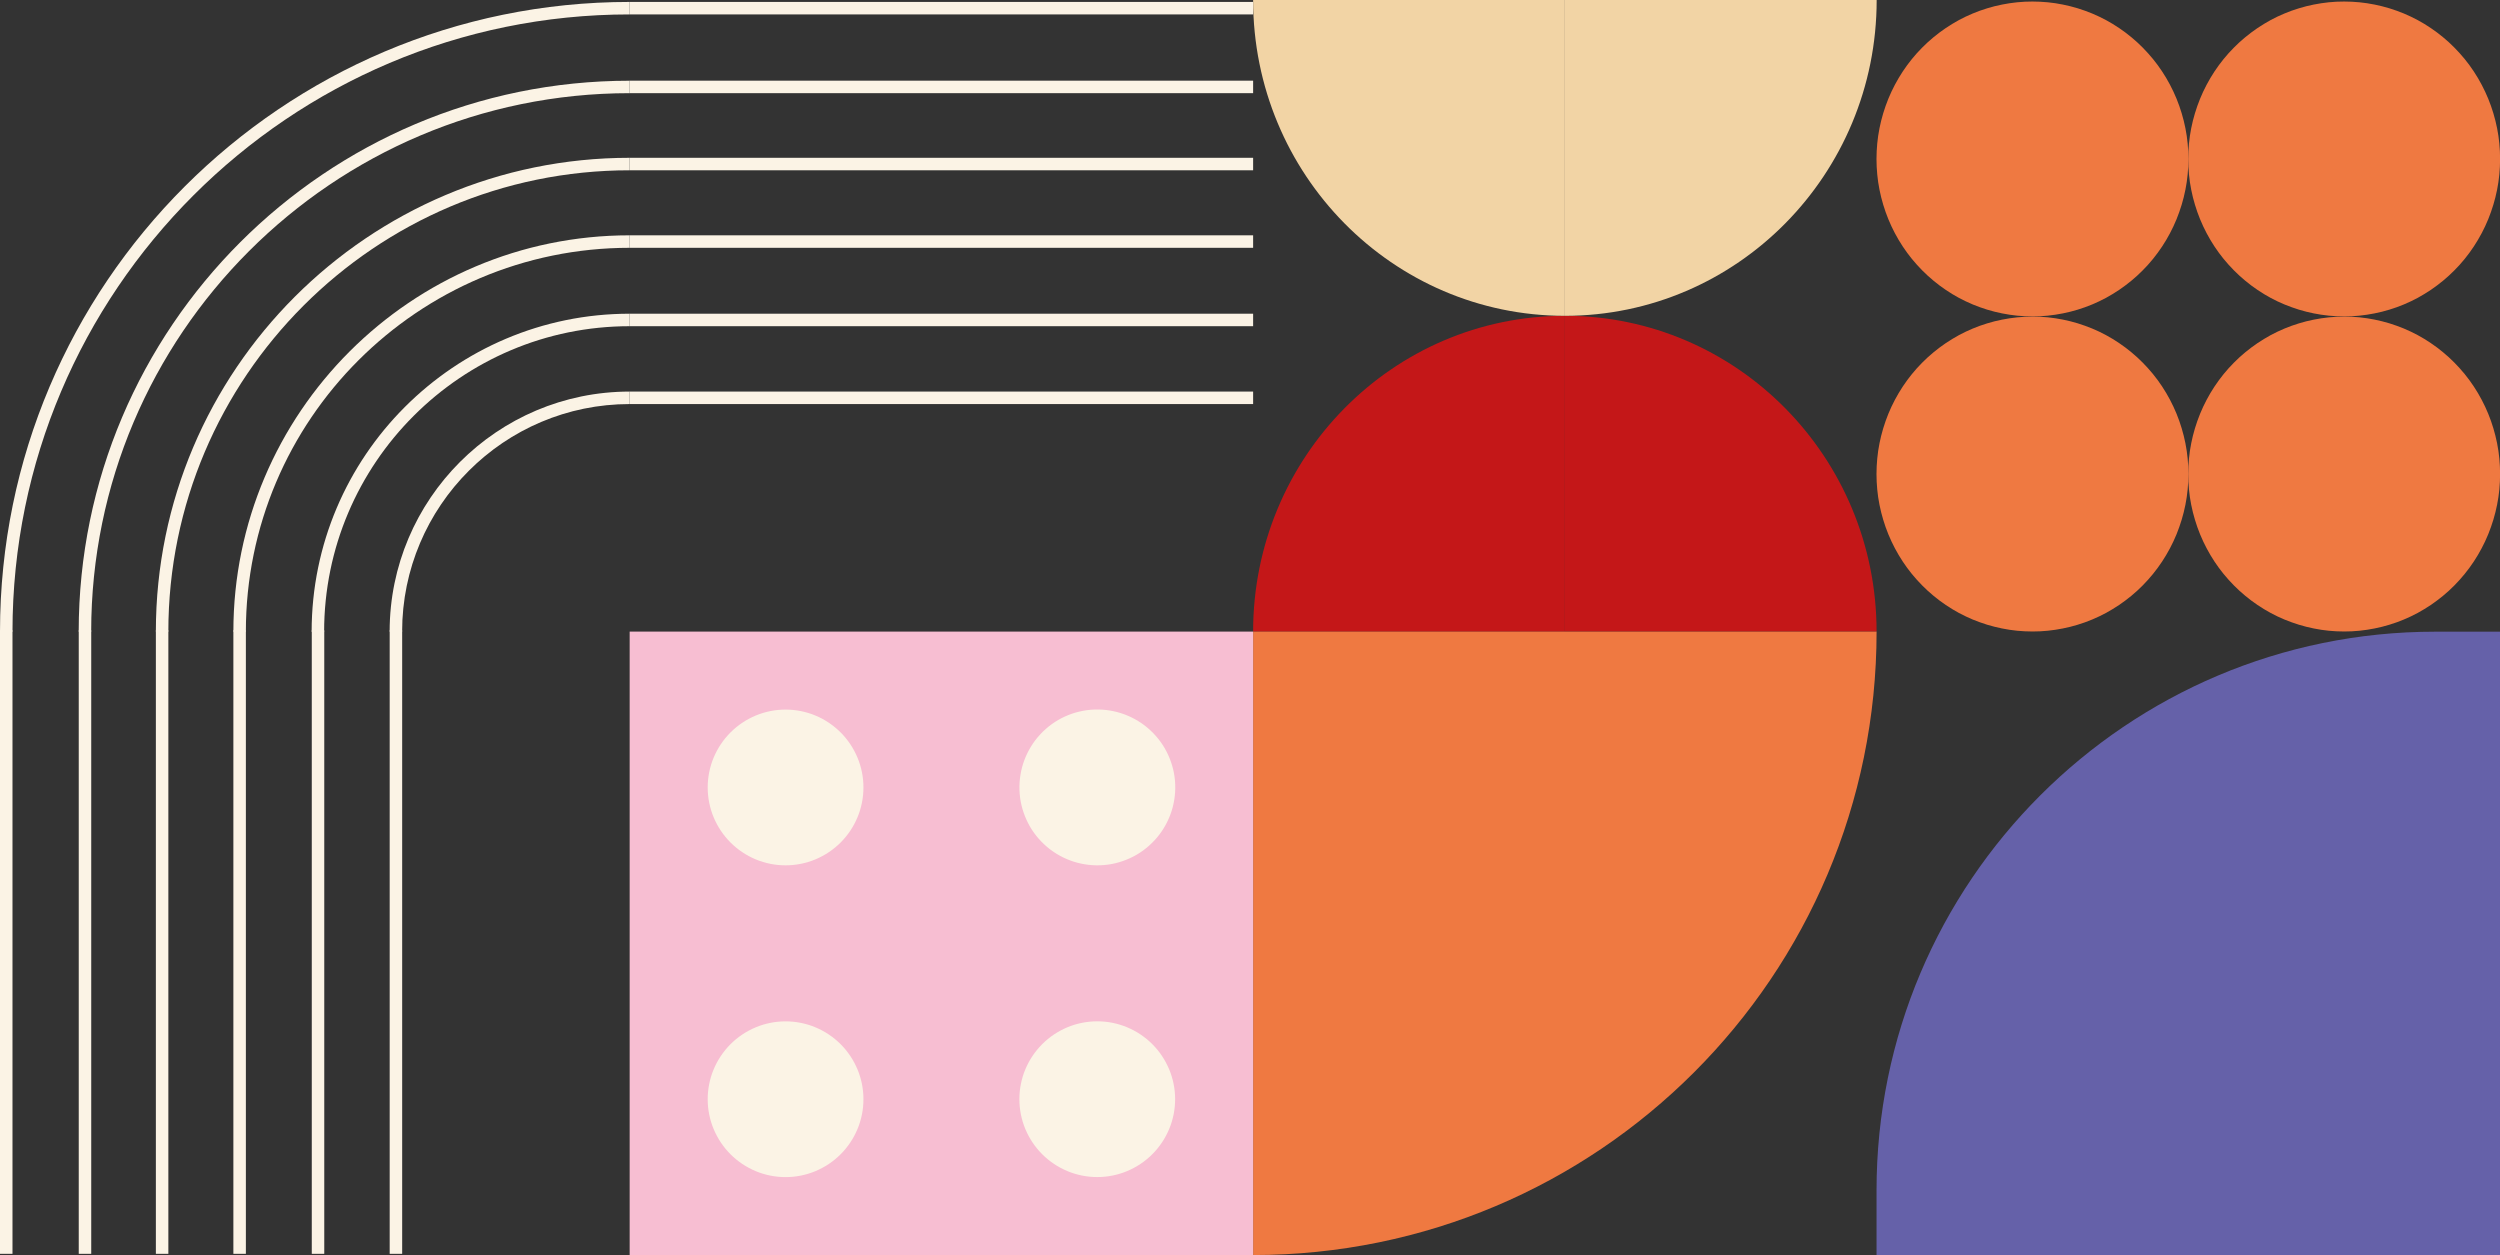 <svg xmlns="http://www.w3.org/2000/svg" id="b" width="568.6" height="285.47" viewBox="0 0 568.6 285.47"><rect x="0" y="0" width="568.6" height="285.47" fill="#333333" stroke="none"/><g id="c"><path d="M355.92,71.83c-39.16,0-70.91,32.16-70.91,71.83h70.91v-71.83Z" fill="#c41718"></path><path d="M426.81,143.65c0-39.67-31.75-71.83-70.91-71.83v71.83h70.91Z" fill="#c41718"></path><path d="M355.92,71.83c39.16,0,70.91-32.16,70.91-71.83h-70.91v71.83Z" fill="#f2d4a5"></path><path d="M285.01,0c0,39.67,31.75,71.83,70.91,71.83V0h-70.91Z" fill="#f2d4a5"></path><path d="M285.01,285.45c78.31,0,141.8-63.49,141.8-141.8h-141.8v141.8Z" fill="#ef7941"></path><path d="M568.6,143.67v141.8h-141.8v-14.73c0-70.12,56.92-127.07,127.07-127.07h14.73,0Z" fill="#6561a9"></path><rect x="143.21" y="143.65" width="141.8" height="141.8" fill="#f7bed2"></rect><path d="M178.67,232.3c1.16,0,2.32.11,3.46.34,1.14.23,2.25.56,3.32,1.01,1.07.45,2.1.99,3.06,1.64.97.65,1.86,1.38,2.68,2.2.82.82,1.56,1.72,2.2,2.68.65.97,1.19,1.99,1.64,3.06.45,1.07.78,2.18,1.01,3.32.23,1.14.34,2.29.34,3.46s-.11,2.32-.34,3.46-.56,2.25-1.01,3.32c-.45,1.07-.99,2.1-1.64,3.06-.65.97-1.38,1.86-2.2,2.68-.82.82-1.72,1.56-2.68,2.2s-1.99,1.19-3.06,1.64c-1.07.45-2.18.78-3.32,1.01-1.14.23-2.29.34-3.46.34s-2.32-.11-3.46-.34c-1.14-.23-2.25-.56-3.32-1.01-1.07-.45-2.1-.99-3.06-1.64-.97-.65-1.86-1.38-2.68-2.2-.82-.82-1.56-1.72-2.2-2.68-.65-.97-1.19-1.99-1.64-3.06s-.78-2.18-1.01-3.32c-.23-1.14-.34-2.29-.34-3.46s.11-2.32.34-3.46c.23-1.14.56-2.25,1.01-3.32s.99-2.1,1.64-3.06c.65-.97,1.38-1.86,2.2-2.68.82-.82,1.72-1.56,2.68-2.2.97-.65,1.99-1.19,3.06-1.64,1.07-.45,2.18-.78,3.32-1.01,1.14-.23,2.29-.34,3.46-.34Z" fill="#fbf3e5"></path><path d="M178.67,161.39c1.16,0,2.32.11,3.46.34,1.14.23,2.25.56,3.32,1.01,1.07.44,2.1.99,3.06,1.64.97.65,1.86,1.38,2.68,2.2.82.82,1.56,1.72,2.2,2.68.65.97,1.19,1.99,1.64,3.06.45,1.07.78,2.18,1.01,3.32.23,1.14.34,2.29.34,3.46s-.11,2.32-.34,3.46c-.23,1.14-.56,2.25-1.01,3.32-.45,1.07-.99,2.1-1.64,3.06-.65.97-1.38,1.86-2.2,2.68-.82.82-1.72,1.56-2.68,2.2-.97.65-1.99,1.19-3.06,1.64-1.07.45-2.18.78-3.32,1.01-1.14.23-2.29.34-3.46.34s-2.32-.11-3.46-.34c-1.14-.23-2.25-.56-3.32-1.01-1.07-.45-2.1-.99-3.06-1.64-.97-.65-1.86-1.38-2.68-2.2-.82-.82-1.56-1.72-2.2-2.68-.65-.97-1.19-1.99-1.64-3.06-.45-1.08-.78-2.18-1.01-3.32-.23-1.14-.34-2.29-.34-3.46s.11-2.32.34-3.46c.23-1.14.56-2.25,1.01-3.32.45-1.07.99-2.1,1.64-3.06.65-.97,1.38-1.86,2.2-2.68.82-.82,1.72-1.56,2.68-2.2.97-.65,1.99-1.19,3.06-1.64,1.07-.45,2.18-.78,3.32-1.01,1.14-.23,2.29-.34,3.46-.34Z" fill="#fbf3e5"></path><path d="M237.04,237.48c.82-.82,1.72-1.56,2.68-2.2s1.99-1.19,3.06-1.64c1.07-.45,2.18-.78,3.32-1.01,1.14-.23,2.29-.34,3.46-.34s2.32.11,3.46.34c1.14.23,2.25.56,3.32,1.01,1.07.45,2.1.99,3.06,1.64.97.65,1.86,1.38,2.68,2.2.82.82,1.56,1.72,2.2,2.68s1.19,1.99,1.64,3.06.78,2.18,1.01,3.32.34,2.29.34,3.46c0,1.16-.11,2.32-.34,3.46-.23,1.14-.56,2.25-1.01,3.32s-.99,2.1-1.64,3.06c-.65.97-1.38,1.86-2.2,2.68-.82.82-1.72,1.56-2.68,2.2-.97.65-1.99,1.19-3.06,1.64s-2.18.78-3.32,1.01c-1.14.23-2.29.34-3.46.34s-2.32-.11-3.46-.34c-1.14-.23-2.25-.56-3.32-1.01-1.07-.45-2.1-.99-3.06-1.64-.97-.65-1.86-1.38-2.68-2.2-.82-.82-1.56-1.72-2.2-2.68-.65-.97-1.19-1.99-1.64-3.06-.45-1.07-.78-2.18-1.01-3.32-.23-1.14-.34-2.29-.34-3.46s.11-2.32.34-3.46c.23-1.14.56-2.25,1.01-3.32.45-1.07.99-2.1,1.64-3.06s1.38-1.86,2.2-2.68Z" fill="#fbf3e5"></path><path d="M232.09,176.24c.19-1.15.48-2.27.89-3.36.41-1.09.92-2.13,1.53-3.12.61-.99,1.31-1.91,2.11-2.76.79-.85,1.66-1.62,2.6-2.3.94-.68,1.94-1.26,3-1.74,1.06-.48,2.15-.86,3.29-1.12,1.13-.27,2.28-.42,3.44-.46,1.16-.04,2.32.03,3.47.22,1.15.19,2.27.48,3.36.89,1.09.41,2.13.92,3.12,1.53.99.61,1.91,1.31,2.76,2.11.85.79,1.62,1.66,2.3,2.6s1.26,1.94,1.74,3c.48,1.06.86,2.15,1.13,3.29.27,1.13.42,2.28.46,3.44.04,1.16-.03,2.32-.22,3.47-.19,1.15-.48,2.27-.89,3.36-.41,1.09-.92,2.13-1.53,3.12-.61.99-1.31,1.91-2.11,2.76s-1.66,1.62-2.6,2.3c-.94.68-1.94,1.26-3,1.74-1.06.48-2.15.86-3.29,1.13-1.13.27-2.28.42-3.44.46-1.16.04-2.32-.03-3.47-.22-1.15-.19-2.27-.48-3.36-.89s-2.13-.92-3.12-1.53c-.99-.61-1.91-1.31-2.76-2.11-.85-.79-1.62-1.66-2.3-2.6-.68-.94-1.26-1.94-1.74-3-.48-1.06-.86-2.15-1.13-3.29-.27-1.13-.42-2.28-.46-3.44-.04-1.16.03-2.32.22-3.47Z" fill="#fbf3e5"></path><path d="M143.21.44v2.84C65.8,3.27,2.84,66.24,2.84,143.65H0C0,64.69,64.25.44,143.21.44h0Z" fill="#fbf3e5"></path><path d="M143.21,35.89v2.84c-57.86,0-104.92,47.06-104.92,104.92h-2.84c0-59.41,48.35-107.76,107.76-107.76h0Z" fill="#fbf3e5"></path><path d="M143.21,71.35v2.84c-38.31,0-69.49,31.18-69.49,69.49h-2.84c0-39.88,32.44-72.33,72.33-72.33Z" fill="#fbf3e5"></path><path d="M143.21,18.35v2.84c-67.53,0-122.47,54.94-122.47,122.47h-2.84c0-69.1,56.2-125.3,125.3-125.3Z" fill="#fbf3e5"></path><path d="M143.21,53.52v2.84c-48.13,0-87.29,39.16-87.29,87.29h-2.84c0-49.7,40.43-90.13,90.13-90.13Z" fill="#fbf3e5"></path><path d="M143.21,89.06v2.84c-28.54,0-51.75,23.21-51.75,51.75h-2.84c0-30.11,24.48-54.59,54.59-54.59Z" fill="#fbf3e5"></path><rect x="88.63" y="143.37" width="2.84" height="141.8" fill="#fbf3e5"></rect><rect x="70.91" y="143.37" width="2.84" height="141.8" fill="#fbf3e5"></rect><rect x="53.08" y="143.37" width="2.84" height="141.8" fill="#fbf3e5"></rect><rect x="35.45" y="143.37" width="2.84" height="141.8" fill="#fbf3e5"></rect><rect x="17.91" y="143.37" width="2.84" height="141.8" fill="#fbf3e5"></rect><rect y="143.37" width="2.84" height="141.8" fill="#fbf3e5"></rect><rect x="143.21" y="89.06" width="141.8" height="2.84" fill="#fbf3e5"></rect><rect x="143.21" y="71.35" width="141.8" height="2.84" fill="#fbf3e5"></rect><rect x="143.21" y="53.52" width="141.8" height="2.84" fill="#fbf3e5"></rect><rect x="143.21" y="35.89" width="141.8" height="2.84" fill="#fbf3e5"></rect><rect x="143.21" y="18.35" width="141.8" height="2.84" fill="#fbf3e5"></rect><rect x="143.21" y=".44" width="141.8" height="2.84" fill="#fbf3e5"></rect><path d="M462.26,72c1.16,0,2.32.06,3.48.17,1.16.12,2.3.29,3.44.52,1.14.23,2.26.51,3.38.85,1.11.34,2.2.74,3.28,1.18s2.12.95,3.15,1.5c1.02.55,2.02,1.16,2.98,1.81.97.65,1.9,1.35,2.79,2.09.9.74,1.76,1.53,2.58,2.36.82.83,1.6,1.7,2.34,2.6.74.91,1.43,1.85,2.07,2.82.65.98,1.24,1.98,1.79,3.02s1.04,2.09,1.49,3.18c.44,1.08.84,2.19,1.17,3.31.34,1.12.62,2.26.85,3.41.23,1.15.4,2.31.51,3.48.11,1.17.17,2.34.17,3.51s-.06,2.34-.17,3.51c-.11,1.17-.28,2.33-.51,3.48-.23,1.15-.51,2.29-.85,3.41-.34,1.12-.73,2.23-1.17,3.31-.44,1.08-.94,2.14-1.49,3.18s-1.14,2.04-1.79,3.02c-.65.98-1.34,1.92-2.07,2.82-.74.91-1.52,1.78-2.34,2.61-.82.83-1.68,1.62-2.58,2.36-.9.74-1.83,1.44-2.79,2.09-.97.65-1.96,1.25-2.98,1.81-1.02.55-2.07,1.05-3.15,1.5-1.07.45-2.16.84-3.28,1.18-1.11.34-2.24.63-3.38.85-1.14.23-2.29.4-3.44.52-1.16.12-2.31.17-3.48.17s-2.32-.06-3.48-.17c-1.16-.11-2.3-.29-3.44-.52-1.14-.23-2.26-.51-3.38-.85-1.11-.34-2.2-.74-3.28-1.18-1.07-.45-2.12-.95-3.15-1.5-1.02-.55-2.02-1.16-2.98-1.81-.97-.65-1.9-1.35-2.79-2.09-.9-.74-1.76-1.53-2.58-2.36-.82-.83-1.6-1.7-2.34-2.6-.74-.91-1.43-1.85-2.07-2.82s-1.24-1.98-1.79-3.02-1.04-2.09-1.49-3.18c-.44-1.08-.84-2.19-1.17-3.31-.34-1.12-.62-2.26-.85-3.41-.23-1.15-.4-2.31-.51-3.48-.11-1.17-.17-2.34-.17-3.51s.06-2.34.17-3.51c.11-1.17.28-2.33.51-3.48.23-1.15.51-2.29.85-3.41.34-1.12.73-2.23,1.17-3.31.44-1.08.94-2.14,1.49-3.18.55-1.03,1.14-2.04,1.79-3.02s1.34-1.92,2.07-2.82c.74-.91,1.52-1.78,2.34-2.6.82-.83,1.68-1.62,2.58-2.36.9-.74,1.83-1.44,2.79-2.09.97-.65,1.96-1.25,2.98-1.81,1.02-.55,2.07-1.05,3.15-1.5,1.07-.45,2.16-.84,3.28-1.18,1.11-.34,2.24-.63,3.38-.85,1.14-.23,2.29-.4,3.44-.52,1.16-.12,2.31-.17,3.48-.17Z" fill="#ef7941"></path><path d="M462.26.35c1.16,0,2.32.06,3.48.17s2.3.29,3.44.52c1.14.23,2.26.51,3.38.85,1.11.34,2.2.74,3.28,1.18,1.07.45,2.12.95,3.15,1.5,1.02.55,2.02,1.16,2.98,1.81.97.65,1.9,1.35,2.79,2.09.9.74,1.76,1.53,2.58,2.36.82.83,1.6,1.7,2.34,2.6.74.91,1.43,1.85,2.07,2.82.65.98,1.24,1.98,1.79,3.02.55,1.04,1.04,2.09,1.49,3.18.44,1.08.84,2.19,1.17,3.31.34,1.12.62,2.26.85,3.41.23,1.15.4,2.31.51,3.48.11,1.17.17,2.34.17,3.51s-.06,2.34-.17,3.51c-.11,1.17-.28,2.33-.51,3.48-.23,1.15-.51,2.29-.85,3.41-.34,1.12-.73,2.23-1.17,3.31-.44,1.08-.94,2.14-1.49,3.18s-1.14,2.04-1.79,3.02c-.65.98-1.34,1.92-2.07,2.82-.74.91-1.52,1.78-2.34,2.6-.82.83-1.68,1.62-2.58,2.36-.9.74-1.83,1.44-2.79,2.09-.97.65-1.96,1.25-2.98,1.81-1.02.55-2.07,1.05-3.15,1.5s-2.16.84-3.28,1.18c-1.11.34-2.24.63-3.38.85-1.14.23-2.29.4-3.44.52s-2.31.17-3.48.17-2.32-.06-3.48-.17c-1.16-.12-2.3-.29-3.44-.52-1.14-.23-2.26-.51-3.38-.85-1.11-.34-2.2-.74-3.28-1.18-1.07-.45-2.12-.95-3.15-1.5-1.02-.55-2.02-1.16-2.98-1.81-.97-.65-1.9-1.35-2.79-2.09-.9-.74-1.76-1.53-2.58-2.36-.82-.83-1.6-1.7-2.34-2.6-.74-.91-1.43-1.85-2.07-2.82-.65-.98-1.24-1.98-1.79-3.02-.55-1.03-1.04-2.09-1.49-3.18-.44-1.08-.84-2.19-1.17-3.31-.34-1.12-.62-2.26-.85-3.41-.23-1.15-.4-2.31-.51-3.48-.11-1.17-.17-2.34-.17-3.51s.06-2.34.17-3.51c.11-1.17.28-2.33.51-3.48.23-1.15.51-2.29.85-3.41.34-1.12.73-2.23,1.17-3.31.44-1.08.94-2.14,1.49-3.18.55-1.03,1.14-2.04,1.79-3.02.65-.98,1.34-1.92,2.07-2.82.74-.91,1.52-1.78,2.34-2.6.82-.83,1.68-1.62,2.58-2.36.9-.74,1.83-1.44,2.79-2.09.97-.65,1.96-1.25,2.98-1.81,1.02-.55,2.07-1.05,3.15-1.5,1.07-.45,2.16-.84,3.28-1.18,1.11-.34,2.24-.63,3.38-.85,1.14-.23,2.29-.4,3.44-.52,1.16-.12,2.31-.17,3.48-.17Z" fill="#ef7941"></path><path d="M533.15,72c1.16,0,2.32.06,3.48.17,1.16.12,2.3.29,3.44.52,1.14.23,2.26.51,3.38.85,1.11.34,2.2.74,3.28,1.18,1.07.45,2.12.95,3.15,1.5,1.02.55,2.02,1.16,2.98,1.81.97.65,1.9,1.35,2.79,2.09.9.74,1.76,1.53,2.58,2.36.82.83,1.6,1.7,2.34,2.6.74.91,1.43,1.85,2.07,2.82.65.98,1.24,1.98,1.79,3.02.55,1.03,1.04,2.09,1.49,3.18.44,1.08.84,2.19,1.17,3.31.34,1.12.62,2.26.85,3.41s.4,2.31.51,3.48c.11,1.17.17,2.34.17,3.51s-.06,2.34-.17,3.51c-.11,1.17-.28,2.33-.51,3.48-.23,1.15-.51,2.29-.85,3.41-.34,1.12-.73,2.23-1.17,3.31-.44,1.08-.94,2.14-1.49,3.18-.55,1.03-1.14,2.04-1.79,3.02-.65.98-1.34,1.92-2.07,2.82-.74.91-1.52,1.78-2.34,2.61-.82.83-1.68,1.62-2.58,2.36-.9.74-1.83,1.44-2.79,2.09-.97.65-1.96,1.25-2.98,1.81-1.02.55-2.07,1.05-3.15,1.5-1.07.45-2.16.84-3.28,1.18-1.11.34-2.24.63-3.38.85-1.14.23-2.29.4-3.44.52-1.16.12-2.31.17-3.48.17s-2.32-.06-3.48-.17c-1.16-.11-2.3-.29-3.44-.52-1.14-.23-2.26-.51-3.37-.85-1.11-.34-2.2-.74-3.28-1.18s-2.12-.95-3.15-1.5c-1.02-.55-2.02-1.16-2.98-1.81-.97-.65-1.9-1.35-2.79-2.09-.9-.74-1.76-1.53-2.58-2.36-.82-.83-1.6-1.7-2.34-2.6-.74-.91-1.43-1.85-2.07-2.82-.65-.98-1.24-1.98-1.79-3.02-.55-1.03-1.04-2.09-1.49-3.18-.44-1.08-.84-2.19-1.17-3.31-.34-1.12-.62-2.26-.85-3.41-.23-1.15-.4-2.31-.51-3.48-.11-1.17-.17-2.34-.17-3.51s.06-2.34.17-3.51c.11-1.17.28-2.33.51-3.48s.51-2.29.85-3.41c.34-1.12.73-2.23,1.17-3.31.44-1.08.94-2.14,1.49-3.18s1.14-2.04,1.79-3.02c.65-.98,1.34-1.92,2.07-2.82.74-.91,1.52-1.78,2.34-2.6.82-.83,1.68-1.62,2.58-2.36.9-.74,1.83-1.44,2.79-2.09.97-.65,1.96-1.25,2.98-1.81,1.02-.55,2.07-1.05,3.15-1.5s2.16-.84,3.28-1.18c1.11-.34,2.24-.63,3.37-.85,1.14-.23,2.29-.4,3.44-.52,1.16-.12,2.31-.17,3.48-.17Z" fill="#ef7941"></path><path d="M533.15.35c1.16,0,2.32.06,3.48.17,1.16.12,2.3.29,3.44.52,1.14.23,2.26.51,3.38.85,1.11.34,2.2.74,3.28,1.18,1.07.45,2.12.95,3.15,1.5,1.02.55,2.02,1.16,2.98,1.81.97.65,1.9,1.35,2.79,2.09.9.74,1.76,1.53,2.58,2.36.82.83,1.6,1.7,2.34,2.6s1.43,1.85,2.07,2.82c.65.98,1.24,1.98,1.79,3.02.55,1.04,1.04,2.09,1.49,3.18.44,1.08.84,2.19,1.17,3.31.34,1.12.62,2.26.85,3.41.23,1.15.4,2.31.51,3.48.11,1.17.17,2.34.17,3.51s-.06,2.34-.17,3.51c-.11,1.17-.28,2.33-.51,3.48-.23,1.15-.51,2.29-.85,3.41-.34,1.12-.73,2.23-1.17,3.31s-.94,2.14-1.49,3.18c-.55,1.03-1.14,2.04-1.79,3.02-.65.98-1.34,1.92-2.07,2.82s-1.52,1.78-2.34,2.6-1.68,1.62-2.58,2.36c-.9.74-1.83,1.44-2.79,2.09-.97.65-1.96,1.25-2.98,1.81-1.02.55-2.07,1.05-3.15,1.5-1.07.45-2.16.84-3.28,1.18-1.11.34-2.24.63-3.38.85-1.14.23-2.29.4-3.44.52-1.16.12-2.31.17-3.48.17s-2.32-.06-3.48-.17c-1.16-.12-2.3-.29-3.44-.52-1.14-.23-2.26-.51-3.37-.85-1.11-.34-2.2-.74-3.28-1.18s-2.12-.95-3.15-1.5-2.02-1.16-2.98-1.81c-.97-.65-1.9-1.35-2.79-2.09-.9-.74-1.76-1.53-2.58-2.36-.82-.83-1.6-1.7-2.34-2.6-.74-.91-1.43-1.85-2.07-2.82-.65-.98-1.24-1.98-1.79-3.02s-1.04-2.09-1.49-3.18c-.44-1.08-.84-2.19-1.17-3.31-.34-1.12-.62-2.26-.85-3.41-.23-1.15-.4-2.31-.51-3.48-.11-1.17-.17-2.34-.17-3.51s.06-2.34.17-3.51c.11-1.17.28-2.33.51-3.48.23-1.15.51-2.29.85-3.41.34-1.12.73-2.23,1.17-3.31.44-1.08.94-2.14,1.49-3.18.55-1.03,1.14-2.04,1.79-3.02.65-.98,1.34-1.92,2.07-2.82.74-.91,1.52-1.78,2.34-2.6.82-.83,1.68-1.62,2.58-2.36.9-.74,1.83-1.44,2.79-2.09.97-.65,1.96-1.25,2.98-1.81s2.07-1.05,3.15-1.5c1.07-.45,2.16-.84,3.28-1.18,1.11-.34,2.24-.63,3.37-.85,1.14-.23,2.29-.4,3.44-.52,1.16-.12,2.31-.17,3.48-.17Z" fill="#ef7941"></path></g></svg>